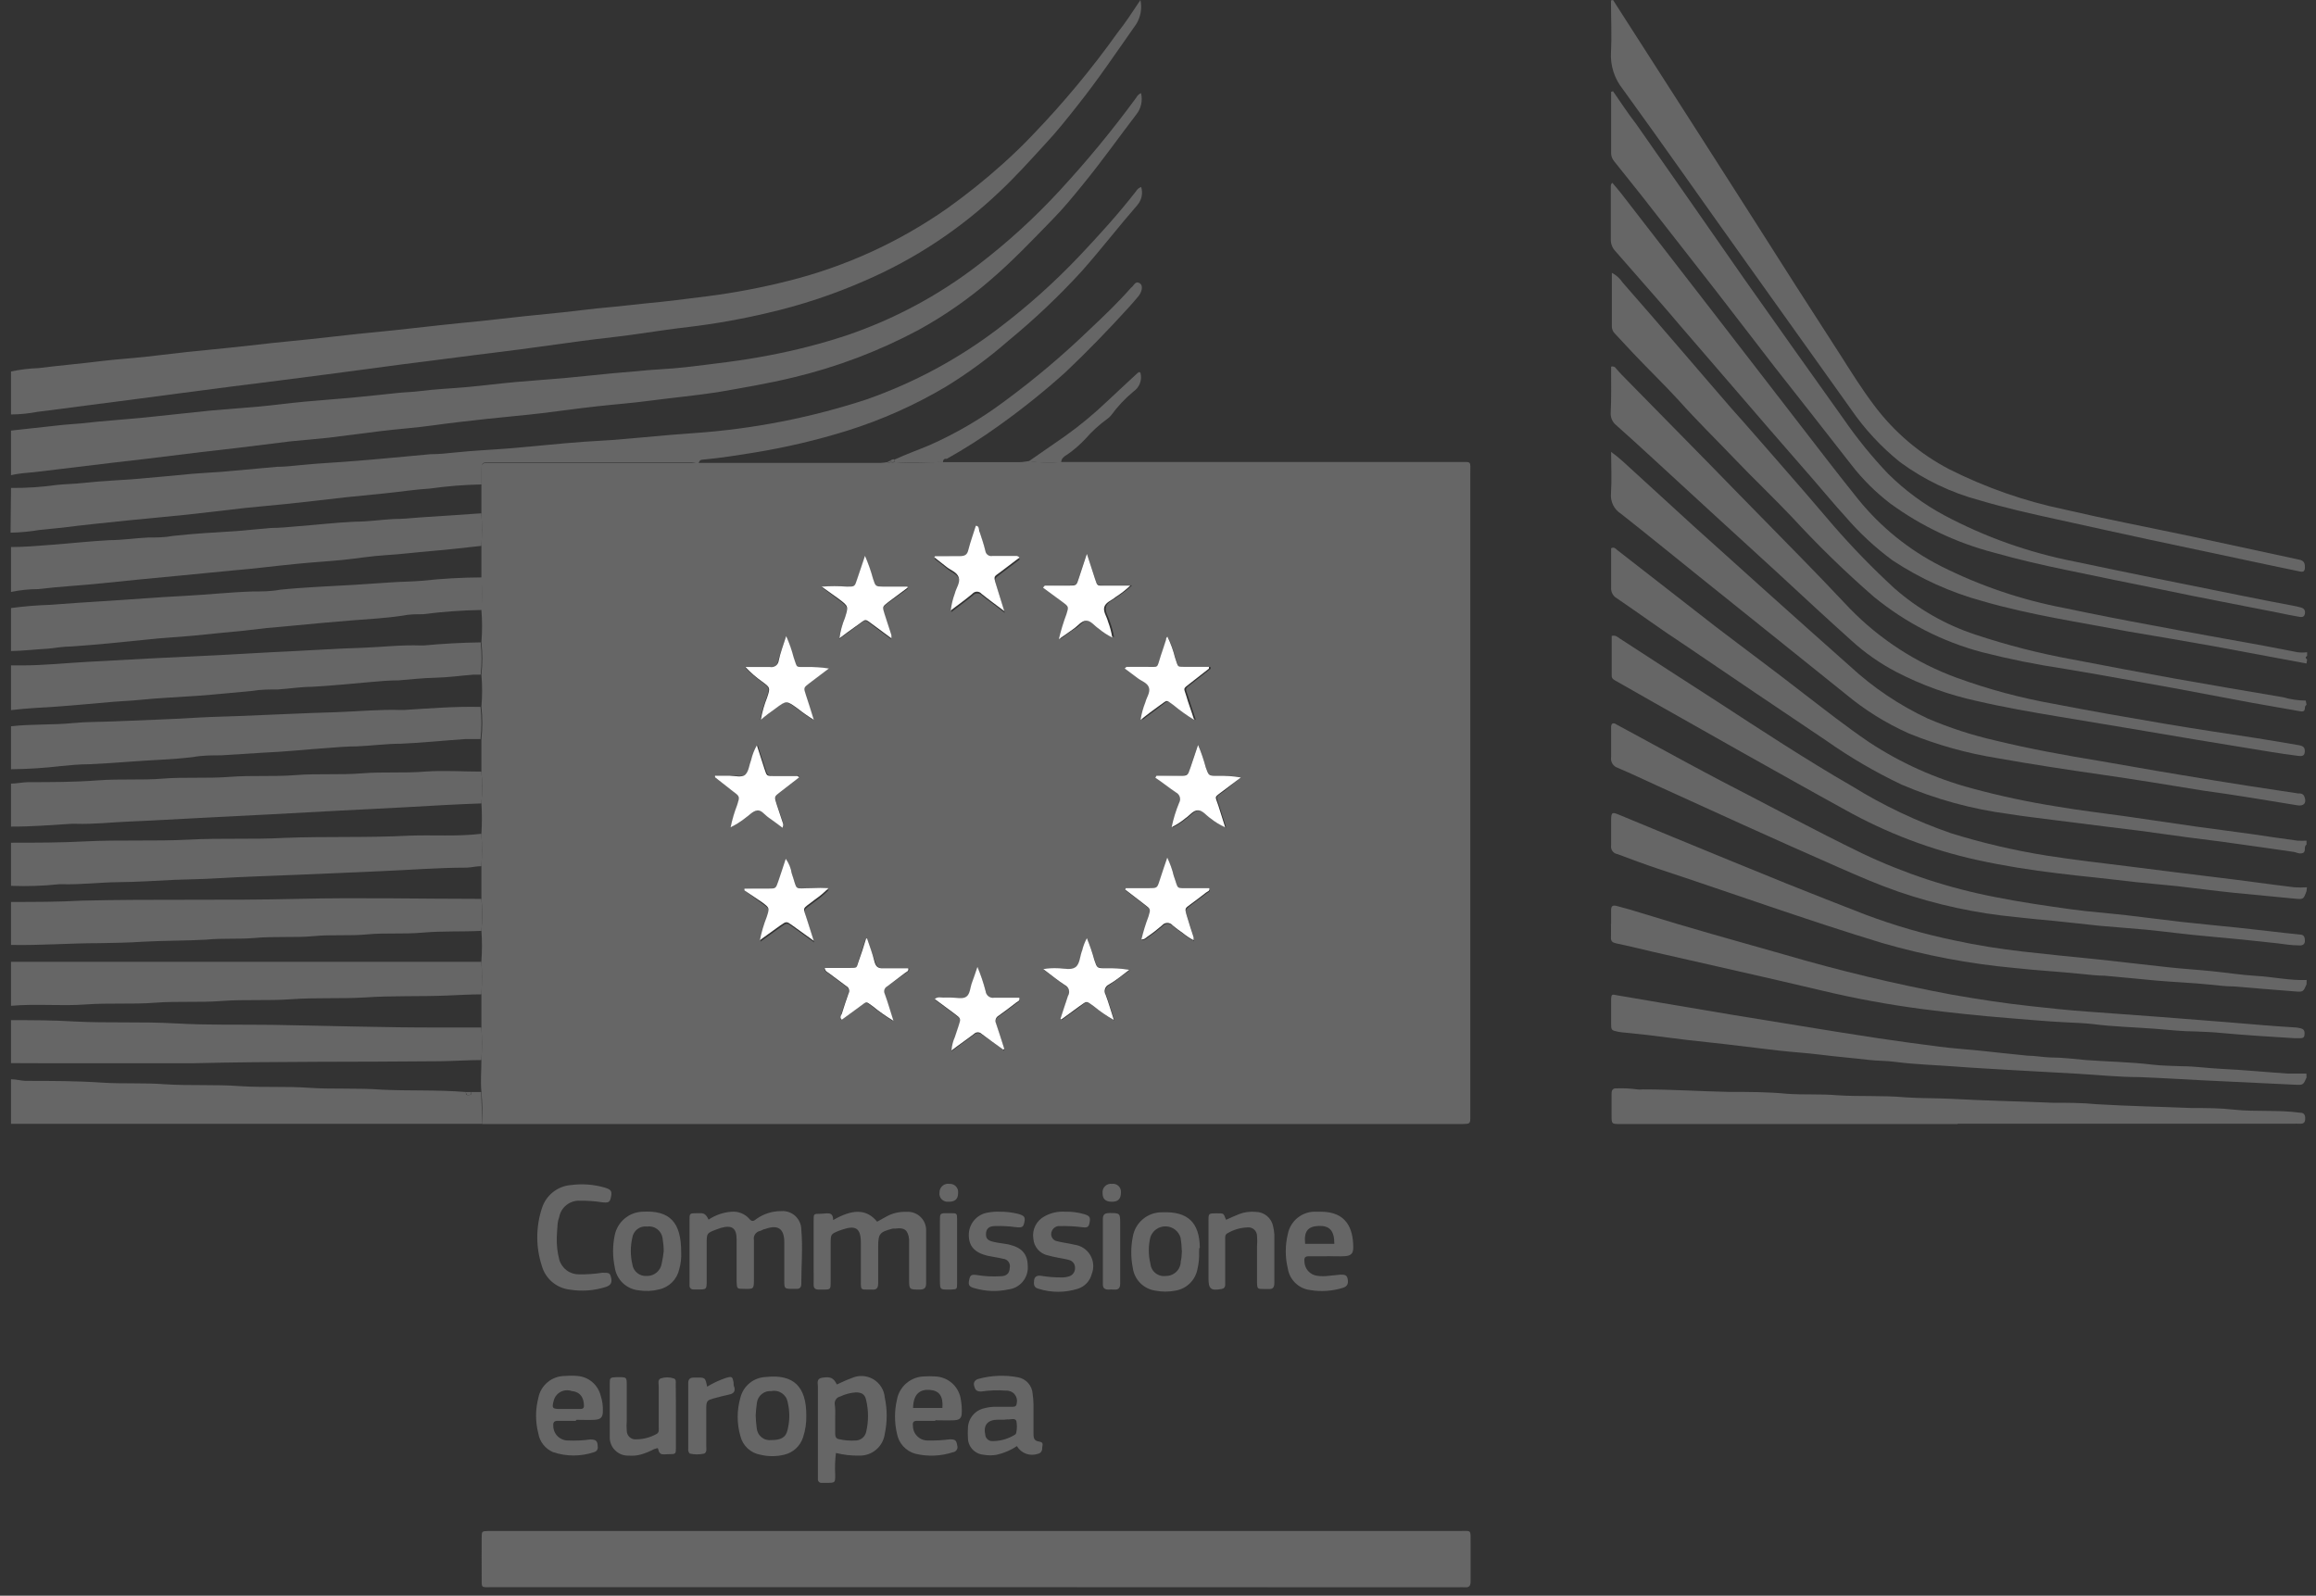 <svg width="119" height="82" viewBox="0 0 119 82" fill="none" xmlns="http://www.w3.org/2000/svg">
<rect x="0" y="0" width="119" height="82" fill="#333333" stroke="none"/>
<path d="M0.565 19.09C1.029 18.991 1.501 18.933 1.975 18.917C3.053 18.781 4.13 18.691 5.208 18.555C5.962 18.465 6.67 18.419 7.401 18.344L9.609 18.088L11.712 17.877C12.466 17.801 13.219 17.711 13.973 17.628L15.978 17.425L18.299 17.168L20.311 16.965L22.633 16.709C23.296 16.633 23.966 16.573 24.637 16.505L26.959 16.249L28.963 16.045C29.717 15.963 30.516 15.857 31.292 15.789C31.918 15.736 32.536 15.653 33.161 15.593C34.224 15.495 35.286 15.36 36.342 15.224C37.746 15.045 39.137 14.78 40.509 14.433C43.429 13.703 46.191 12.444 48.656 10.717C49.656 10.006 50.615 9.238 51.528 8.418C52.063 7.936 52.583 7.439 53.08 6.911C54.653 5.276 56.104 3.528 57.421 1.681C57.843 1.153 58.183 0.618 58.597 0C58.689 0.427 58.61 0.873 58.379 1.244C57.391 2.645 56.434 4.077 55.364 5.419C54.829 6.097 54.286 6.783 53.698 7.408C52.945 8.23 52.191 9.067 51.377 9.835C49.353 11.764 47.003 13.318 44.436 14.425C42.824 15.134 41.148 15.689 39.432 16.083C38.107 16.397 36.766 16.636 35.415 16.799C34.382 16.912 33.357 17.085 32.332 17.221C31.496 17.334 30.659 17.417 29.83 17.53L26.74 17.952L24.283 18.261L21.879 18.57C21.012 18.676 20.153 18.789 19.286 18.909L16.837 19.233L14.38 19.55L11.931 19.859L9.383 20.191L6.926 20.515L4.432 20.839C3.595 20.944 2.766 21.065 1.93 21.163C1.48 21.249 1.023 21.295 0.565 21.298L0.565 19.09Z" fill="#666666"/>
<path d="M0.565 22.127L3.03 21.856C3.407 21.811 3.784 21.796 4.168 21.758C5.276 21.63 6.429 21.555 7.499 21.449C8.569 21.343 9.692 21.208 10.785 21.102C11.607 21.027 12.428 20.974 13.249 20.899C14.071 20.823 14.832 20.718 15.623 20.643C16.415 20.567 17.236 20.515 18.043 20.439C18.849 20.364 19.656 20.273 20.462 20.19C20.824 20.153 21.216 20.145 21.555 20.1C22.376 19.994 23.198 19.964 24.019 19.889C24.841 19.814 25.662 19.708 26.484 19.633C27.305 19.557 28.164 19.505 29.001 19.429C29.837 19.354 30.674 19.256 31.503 19.18L32.649 19.082C33.5 18.985 34.359 18.97 35.211 18.872C36.651 18.698 38.09 18.54 39.514 18.261C40.854 18.009 42.176 17.669 43.471 17.244C45.916 16.417 48.208 15.193 50.254 13.618C51.759 12.468 53.161 11.19 54.444 9.797C55.848 8.278 57.164 6.681 58.386 5.012C58.437 4.91 58.522 4.83 58.627 4.786C58.673 4.972 58.676 5.167 58.636 5.355C58.595 5.543 58.512 5.72 58.394 5.871C57.482 7.062 56.615 8.29 55.665 9.451C55.153 10.084 54.64 10.709 54.068 11.29C53.043 12.345 52.025 13.415 50.91 14.372C49.762 15.366 48.511 16.235 47.179 16.965C45.149 18.047 42.988 18.865 40.751 19.399C39.469 19.708 38.173 19.927 36.877 20.153C35.739 20.326 34.616 20.432 33.463 20.582C32.528 20.71 31.578 20.778 30.636 20.884C29.694 20.989 28.79 21.117 27.863 21.23C26.936 21.343 25.979 21.419 25.037 21.524C24.095 21.63 23.175 21.728 22.271 21.856C21.366 21.984 20.447 22.044 19.535 22.157C18.623 22.27 17.749 22.384 16.852 22.497L14.885 22.685L12.202 23.017L10.363 23.228L7.544 23.574L5.728 23.785L2.977 24.117C2.367 24.192 1.764 24.268 1.153 24.32C0.956 24.341 0.759 24.374 0.565 24.418L0.565 22.127Z" fill="#666666"/>
<path d="M0.566 25.074C1.362 25.082 2.158 25.029 2.947 24.916C3.384 24.871 3.829 24.871 4.274 24.818C5.193 24.713 6.128 24.683 7.062 24.607C7.997 24.532 8.916 24.434 9.843 24.351C10.363 24.306 10.883 24.283 11.403 24.245L14.229 23.989C14.644 23.989 15.058 23.936 15.465 23.899C16.422 23.801 17.387 23.763 18.352 23.68C19.595 23.582 20.846 23.454 22.12 23.341C22.55 23.341 22.979 23.296 23.401 23.251C24.328 23.153 25.263 23.115 26.198 23.04C27.471 22.934 28.752 22.791 30.026 22.7L31.466 22.61C32.438 22.535 33.41 22.437 34.382 22.354L35.663 22.256C38.673 22.048 41.645 21.469 44.511 20.53C46.95 19.678 49.239 18.447 51.294 16.882C52.798 15.745 54.205 14.485 55.5 13.114C56.495 12.059 57.474 10.981 58.371 9.828C58.43 9.726 58.524 9.648 58.635 9.609C58.684 9.766 58.692 9.933 58.659 10.093C58.626 10.254 58.553 10.404 58.447 10.529C57.482 11.637 56.577 12.812 55.583 13.935C54.413 15.214 53.153 16.408 51.814 17.508C50.81 18.386 49.734 19.178 48.596 19.874C46.999 20.821 45.297 21.58 43.524 22.135C41.974 22.616 40.393 22.989 38.791 23.251C37.902 23.394 37.013 23.537 36.116 23.62C36.01 23.62 35.942 23.658 35.912 23.763C35.882 23.869 35.671 23.763 35.55 23.763H25.436H25.165C24.75 23.763 24.75 23.763 24.743 24.208V24.894C23.858 24.911 22.974 24.982 22.098 25.105C21.344 25.15 20.59 25.27 19.837 25.346L17.741 25.557C16.747 25.67 15.744 25.79 14.727 25.896C14.033 25.971 13.332 26.024 12.632 26.099C11.614 26.212 10.604 26.341 9.617 26.446L6.602 26.74C5.464 26.861 4.341 26.966 3.188 27.117C2.811 27.162 2.435 27.185 2.05 27.23C1.552 27.316 1.048 27.363 0.543 27.373L0.566 25.074Z" fill="#666666"/>
<path d="M118.513 34.096L113.78 33.214C112.325 32.95 110.863 32.709 109.408 32.46C106.884 31.978 104.336 31.608 101.872 30.892C100.228 30.444 98.666 29.737 97.244 28.797C96.35 28.139 95.533 27.38 94.81 26.536C94.252 25.926 93.725 25.285 93.182 24.66L90.921 22.06L89.029 19.866L86.301 16.701C85.668 15.947 85.043 15.239 84.409 14.515L82.985 12.888C82.838 12.728 82.76 12.517 82.766 12.3C82.766 11.395 82.766 10.491 82.766 9.587C82.766 9.526 82.766 9.466 82.842 9.391C82.993 9.572 83.151 9.752 83.294 9.933L88.298 16.4C89.602 18.08 90.898 19.776 92.202 21.457C93.288 22.858 94.365 24.275 95.481 25.662C96.642 27.095 98.093 28.266 99.739 29.099C101.742 30.106 103.875 30.829 106.077 31.247C107.584 31.563 109.092 31.86 110.599 32.136C112.491 32.498 114.367 32.829 116.282 33.176L118.038 33.515C118.205 33.538 118.375 33.538 118.543 33.515V33.704C118.447 33.764 118.447 33.824 118.543 33.885L118.513 34.096Z" fill="#666666"/>
<path d="M0.565 51.686V49.425H24.23H24.735C24.773 49.982 24.773 50.541 24.735 51.098C24.147 51.098 23.567 51.136 22.987 51.158C21.585 51.218 20.168 51.158 18.759 51.256C17.508 51.332 16.249 51.256 14.99 51.347C13.732 51.437 12.601 51.347 11.411 51.437C10.22 51.528 9.112 51.437 7.959 51.528C6.806 51.618 5.577 51.528 4.379 51.618C3.181 51.708 1.832 51.573 0.565 51.686Z" fill="#666666"/>
<path d="M0.565 30.418V28.111C1.251 28.111 1.937 28.051 2.623 27.998C3.633 27.923 4.635 27.81 5.638 27.757C6.293 27.757 6.949 27.652 7.605 27.622C8.027 27.622 8.456 27.622 8.886 27.539C9.979 27.418 11.071 27.358 12.172 27.29L13.905 27.132C14.35 27.132 14.794 27.086 15.232 27.049C16.241 26.973 17.236 26.853 18.246 26.808C18.902 26.808 19.558 26.709 20.213 26.672C20.666 26.672 21.125 26.627 21.585 26.589L24.735 26.378C24.773 26.935 24.773 27.494 24.735 28.051C23.884 28.142 23.032 28.247 22.18 28.315C21.329 28.383 20.628 28.481 19.852 28.526C19.075 28.571 18.344 28.699 17.591 28.775C16.837 28.85 16.008 28.895 15.216 28.978C14.124 29.084 13.031 29.227 11.938 29.317C11.004 29.4 10.084 29.506 9.15 29.588C7.876 29.709 6.595 29.83 5.321 29.965C4.198 30.086 3.06 30.139 1.945 30.274C1.481 30.276 1.019 30.324 0.565 30.418Z" fill="#666666"/>
<path d="M0.565 33.455V31.247C1.233 31.157 1.905 31.102 2.578 31.081C3.49 31.013 4.409 30.945 5.321 30.892C6.708 30.809 8.094 30.689 9.489 30.621C10.649 30.561 11.803 30.433 12.963 30.395C13.438 30.395 13.913 30.395 14.387 30.305C15.631 30.176 16.89 30.131 18.156 30.056L20.078 29.928C20.613 29.89 21.148 29.89 21.683 29.845C22.702 29.734 23.726 29.676 24.75 29.671C24.788 30.229 24.788 30.787 24.75 31.345C23.742 31.361 22.736 31.434 21.736 31.563C21.381 31.563 21.035 31.563 20.681 31.638C19.821 31.767 18.955 31.812 18.088 31.88L16.581 32.008C15.623 32.091 14.666 32.196 13.709 32.272L12.556 32.407C11.689 32.483 10.823 32.581 9.956 32.663C9.089 32.746 8.343 32.776 7.537 32.867C6.248 33.003 4.959 33.131 3.663 33.221C3.271 33.221 2.872 33.289 2.48 33.334C1.847 33.364 1.206 33.447 0.565 33.455Z" fill="#666666"/>
<path d="M24.788 57.752H0.565V55.461C0.822 55.461 1.078 55.537 1.319 55.544C2.63 55.544 3.949 55.544 5.261 55.635C6.331 55.703 7.401 55.635 8.471 55.718C9.768 55.801 11.071 55.718 12.368 55.816C13.528 55.891 14.697 55.816 15.857 55.898C17.018 55.981 18.367 55.899 19.625 55.996C21.057 56.064 22.504 55.996 23.936 56.117C23.936 56.208 23.936 56.291 24.095 56.275C24.253 56.26 24.2 56.193 24.215 56.117H24.72L24.788 57.752Z" fill="#666666"/>
<path d="M0.565 39.53V37.321C1.628 37.201 2.706 37.261 3.768 37.156C4.439 37.088 5.11 37.103 5.781 37.073C7.288 37.005 8.795 36.967 10.303 36.869C10.973 36.831 11.644 36.824 12.315 36.794C13.966 36.733 15.616 36.643 17.267 36.598C18.382 36.56 19.527 36.447 20.613 36.485H20.748C22.067 36.402 23.371 36.296 24.69 36.327C24.75 36.875 24.75 37.429 24.69 37.977C24.426 37.977 24.163 37.977 23.936 37.977C22.821 38.052 21.675 38.173 20.598 38.218C19.844 38.218 19.09 38.324 18.337 38.354C17.832 38.354 17.327 38.399 16.829 38.437C15.729 38.512 14.636 38.633 13.536 38.678C12.782 38.716 12.096 38.776 11.38 38.814C10.89 38.814 10.401 38.814 9.918 38.904C8.856 39.032 7.785 39.055 6.715 39.138C5.999 39.191 5.283 39.243 4.56 39.273C4.093 39.273 3.618 39.319 3.143 39.364C2.288 39.467 1.427 39.522 0.565 39.53Z" fill="#666666"/>
<path d="M0.565 42.477V40.268C0.852 40.268 1.146 40.2 1.432 40.193C2.623 40.193 3.814 40.193 5.012 40.102C6.21 40.012 7.273 40.102 8.358 40.012C9.444 39.922 10.619 40.012 11.795 39.922C12.971 39.831 14.056 39.922 15.186 39.831C16.317 39.741 17.447 39.831 18.585 39.741C19.723 39.65 20.756 39.741 21.841 39.65C22.798 39.582 23.771 39.65 24.735 39.65C24.784 40.194 24.784 40.742 24.735 41.286C23.439 41.331 22.135 41.406 20.839 41.482L17.312 41.663L13.83 41.851L10.25 42.032C9.074 42.092 7.899 42.167 6.723 42.213C5.773 42.25 4.831 42.363 3.882 42.333H3.678C2.646 42.394 1.605 42.484 0.565 42.477Z" fill="#666666"/>
<path d="M0.565 48.558V46.349C1.771 46.349 2.985 46.349 4.191 46.282C7.899 46.191 11.607 46.282 15.307 46.191C18.45 46.116 21.593 46.191 24.735 46.191C24.792 46.737 24.792 47.288 24.735 47.834C23.74 47.887 22.746 47.834 21.721 47.925C20.696 48.015 19.829 47.925 18.879 48.015C17.93 48.105 17.04 48.015 16.121 48.105C15.201 48.196 14.071 48.105 13.046 48.203C12.24 48.271 11.426 48.203 10.612 48.286C9.534 48.347 8.441 48.332 7.356 48.392C6.602 48.445 5.849 48.452 5.095 48.467C3.58 48.467 2.073 48.588 0.565 48.558Z" fill="#666666"/>
<path d="M0.565 54.632V52.424C1.651 52.424 2.736 52.424 3.829 52.492C5.555 52.582 7.288 52.492 9.014 52.59C10.74 52.688 12.322 52.642 13.98 52.665C16.86 52.71 19.738 52.808 22.617 52.801H24.735C24.773 53.358 24.773 53.917 24.735 54.474C24.027 54.474 23.326 54.526 22.625 54.534C18.352 54.579 14.079 54.534 9.813 54.64C7.499 54.64 5.185 54.64 2.872 54.64L0.565 54.632Z" fill="#666666"/>
<path d="M0.565 36.492V34.194H1.116C2.231 34.194 3.377 34.073 4.462 34.013L7.665 33.839L11.516 33.651C12.601 33.598 13.679 33.523 14.764 33.477C16.046 33.417 17.327 33.327 18.616 33.289C19.625 33.251 20.628 33.131 21.63 33.169H21.773C22.746 33.078 23.718 33.025 24.698 33.01C24.758 33.561 24.758 34.117 24.698 34.668C24.569 34.668 24.449 34.668 24.328 34.668C23.673 34.721 23.017 34.812 22.369 34.827C21.721 34.842 21.11 34.91 20.492 34.962C19.987 34.962 19.482 35.007 18.985 35.053C17.997 35.136 17.01 35.241 16.023 35.294C15.443 35.294 14.862 35.392 14.282 35.429C13.837 35.429 13.4 35.429 12.956 35.505C12.029 35.588 11.102 35.686 10.175 35.754C9.248 35.821 8.125 35.867 7.107 35.972C6.685 36.017 6.256 36.025 5.833 36.063C4.854 36.145 3.882 36.243 2.909 36.311C2.148 36.364 1.357 36.394 0.565 36.492Z" fill="#666666"/>
<path d="M0.565 45.521V43.305C1.839 43.305 3.105 43.305 4.379 43.237C6.15 43.147 7.929 43.237 9.707 43.147C11.343 43.056 12.986 43.147 14.629 43.056C16.754 42.973 18.887 43.056 21.012 42.943C22.256 42.898 23.499 42.996 24.735 42.845C24.773 43.4 24.773 43.956 24.735 44.511C24.471 44.511 24.215 44.579 23.982 44.586C22.512 44.586 21.042 44.707 19.58 44.767C18.118 44.827 16.799 44.888 15.405 44.948C14.011 45.008 12.534 45.046 11.094 45.136C10.393 45.182 9.685 45.182 8.984 45.212C8.019 45.257 7.062 45.325 6.097 45.332C5.133 45.34 4.138 45.468 3.158 45.438H3.045C2.222 45.526 1.393 45.553 0.565 45.521Z" fill="#666666"/>
<path d="M118.513 36.22C118.487 36.236 118.465 36.258 118.451 36.284C118.436 36.311 118.429 36.341 118.43 36.371C118.43 36.567 118.317 36.582 118.151 36.544L115.709 36.115L111.7 35.361C109.823 35.03 107.932 34.675 106.063 34.366C104.642 34.154 103.234 33.87 101.842 33.515C99.805 32.975 97.908 32.003 96.28 30.666C94.811 29.389 93.414 28.03 92.097 26.596C91.125 25.571 90.1 24.599 89.128 23.581C88.156 22.564 87.191 21.622 86.249 20.567C85.495 19.745 84.689 18.969 83.92 18.155C83.604 17.824 83.295 17.477 82.978 17.145C82.929 17.099 82.889 17.043 82.862 16.98C82.835 16.918 82.821 16.851 82.82 16.784C82.82 15.879 82.82 14.975 82.82 14.018C83.045 14.136 83.237 14.31 83.377 14.523C84.365 15.646 85.345 16.784 86.324 17.922C87.304 19.06 88.095 19.986 88.992 21.019C89.746 21.856 90.447 22.677 91.178 23.506C92.195 24.667 93.205 25.835 94.192 26.996C95.178 28.132 96.227 29.211 97.335 30.229C98.547 31.296 99.962 32.106 101.495 32.61C103.121 33.152 104.783 33.578 106.47 33.884C108.233 34.226 109.992 34.555 111.745 34.871C113.592 35.203 115.446 35.512 117.3 35.828C117.682 35.939 118.077 35.998 118.475 36.002L118.513 36.22Z" fill="#666666"/>
<path d="M118.513 43.403C118.347 43.501 118.513 43.757 118.324 43.833C118.136 43.908 117.993 43.788 117.827 43.773C116.802 43.629 115.777 43.471 114.745 43.335C113.991 43.222 113.169 43.132 112.386 43.026L109.981 42.695L108.203 42.476L105.573 42.145C104.781 42.039 103.997 41.956 103.214 41.828C101.319 41.58 99.468 41.073 97.712 40.321C96.359 39.679 95.062 38.922 93.838 38.06C91.411 36.432 88.987 34.794 86.565 33.146C85.405 32.392 84.251 31.541 83.083 30.749C82.985 30.695 82.904 30.613 82.851 30.515C82.798 30.416 82.774 30.304 82.782 30.192C82.782 29.513 82.782 28.843 82.782 28.172C82.925 28.104 83 28.172 83.083 28.255L88.156 32.204C89.663 33.357 91.17 34.465 92.677 35.641C93.785 36.492 94.878 37.351 96.031 38.135C97.652 39.203 99.433 40.005 101.307 40.509C102.761 40.904 104.235 41.218 105.723 41.451C106.861 41.647 107.984 41.775 109.167 41.941L112.793 42.469L115.694 42.861C116.448 42.974 117.262 43.094 118.053 43.2C118.206 43.207 118.36 43.207 118.513 43.2V43.403Z" fill="#666666"/>
<path d="M118.513 45.792C118.355 46.229 118.355 46.221 117.872 46.176C116.855 46.071 115.837 45.988 114.812 45.882C113.787 45.777 112.845 45.649 111.858 45.536C111.157 45.46 110.456 45.408 109.763 45.332C109.069 45.257 108.308 45.159 107.577 45.084C106.967 45.023 106.364 44.955 105.753 44.88C104.359 44.714 102.972 44.496 101.593 44.194C99.218 43.672 96.933 42.804 94.81 41.617C93.024 40.637 91.253 39.635 89.474 38.64L84.952 36.085L83.031 34.992C82.925 34.932 82.812 34.879 82.812 34.728V32.678C83.008 32.626 83.106 32.731 83.219 32.806C84.877 33.877 86.528 34.962 88.193 36.025C90.507 37.532 92.798 39.039 95.165 40.403C96.768 41.396 98.477 42.207 100.259 42.822C101.865 43.321 103.505 43.703 105.166 43.968C106.56 44.187 107.954 44.345 109.348 44.518C110.743 44.692 112.288 44.895 113.757 45.068C115.227 45.242 116.508 45.43 117.887 45.596C118.103 45.611 118.32 45.611 118.535 45.596L118.513 45.792Z" fill="#666666"/>
<path d="M118.513 50.585C118.347 50.962 118.347 50.984 117.925 50.947C116.87 50.871 115.822 50.773 114.774 50.69C114.375 50.69 114.021 50.645 113.584 50.6C112.657 50.502 111.722 50.472 110.795 50.389C109.868 50.306 109.032 50.216 108.15 50.14C107.758 50.14 107.358 50.087 106.959 50.05C105.806 49.929 104.645 49.869 103.492 49.741C101.196 49.529 98.925 49.1 96.709 48.459C92.843 47.284 89.037 45.912 85.201 44.646C84.5 44.412 83.814 44.156 83.113 43.892C83.061 43.885 83.012 43.867 82.967 43.841C82.922 43.814 82.883 43.778 82.852 43.736C82.821 43.694 82.799 43.646 82.787 43.595C82.775 43.544 82.773 43.492 82.782 43.44C82.782 43.011 82.782 42.581 82.782 42.151C82.782 41.722 82.85 41.729 83.181 41.865L85.894 42.988C87.854 43.794 89.806 44.601 91.765 45.392C93.114 45.935 94.463 46.462 95.82 46.99C97.325 47.558 98.872 48.006 100.447 48.331C101.593 48.58 102.754 48.761 103.922 48.897C105.09 49.032 106.326 49.153 107.524 49.273C108.723 49.394 110.102 49.567 111.391 49.703C112.144 49.786 112.898 49.831 113.651 49.907C114.405 49.982 115.159 50.102 115.912 50.148C116.787 50.193 117.638 50.396 118.52 50.359L118.513 50.585Z" fill="#666666"/>
<path d="M118.513 55.372C118.347 55.749 118.347 55.764 117.925 55.741C116.652 55.688 115.385 55.613 114.119 55.56C112.71 55.5 111.308 55.402 109.899 55.349C108.844 55.349 107.796 55.236 106.741 55.176L103.35 54.987C102.385 54.927 101.428 54.882 100.463 54.806C99.498 54.731 98.391 54.701 97.358 54.565C96.921 54.505 96.476 54.52 96.031 54.467C95.195 54.369 94.358 54.302 93.522 54.196C92.813 54.106 92.097 54.068 91.382 53.985L88.608 53.653L86.694 53.442L84.651 53.186L83.513 53.066C83.389 53.058 83.266 53.043 83.144 53.02C82.79 52.945 82.782 52.937 82.782 52.583C82.782 52.229 82.782 51.83 82.782 51.43C82.782 51.031 82.843 51.106 83.114 51.151L85.42 51.543L89.038 52.154L92.602 52.734C93.899 52.945 95.195 53.156 96.499 53.352C97.554 53.51 98.609 53.653 99.672 53.789C100.388 53.88 101.104 53.925 101.82 54C102.536 54.075 103.395 54.173 104.186 54.249C104.563 54.249 104.94 54.324 105.324 54.339C105.957 54.339 106.583 54.422 107.201 54.475C108.331 54.558 109.462 54.573 110.585 54.709C111.09 54.769 111.595 54.769 112.092 54.791C112.778 54.791 113.464 54.897 114.157 54.927C115.28 54.98 116.418 55.093 117.533 55.168C117.857 55.168 118.182 55.168 118.506 55.168L118.513 55.372Z" fill="#666666"/>
<path d="M24.735 26.378C24.735 25.896 24.735 25.406 24.735 24.916V24.23C24.735 23.793 24.735 23.793 25.157 23.786H25.436H35.55C35.671 23.786 35.791 23.786 35.912 23.786H45.265C45.371 23.781 45.477 23.768 45.581 23.748C45.611 23.763 45.643 23.77 45.676 23.77C45.708 23.77 45.741 23.763 45.77 23.748C45.831 23.771 45.898 23.771 45.958 23.748C46.787 23.808 47.624 23.748 48.453 23.748H52.402C52.553 23.748 52.704 23.71 52.862 23.695C53.413 23.778 53.972 23.793 54.528 23.741H74.967C75.63 23.741 75.547 23.665 75.547 24.336V57.354C75.547 57.753 75.547 57.753 75.14 57.761H24.788C24.788 57.211 24.788 56.66 24.735 56.11C24.683 55.56 24.735 55.017 24.735 54.467C24.773 53.91 24.773 53.351 24.735 52.794C24.735 52.221 24.735 51.641 24.735 51.061C24.773 50.504 24.773 49.945 24.735 49.388C24.773 48.863 24.773 48.337 24.735 47.812C24.792 47.266 24.792 46.716 24.735 46.169C24.735 45.622 24.735 45.072 24.735 44.519C24.773 43.964 24.773 43.408 24.735 42.853C24.769 42.324 24.769 41.793 24.735 41.263C24.784 40.719 24.784 40.172 24.735 39.628C24.735 39.08 24.735 38.53 24.735 37.977C24.796 37.429 24.796 36.875 24.735 36.327C24.784 35.775 24.784 35.22 24.735 34.669C24.796 34.117 24.796 33.562 24.735 33.011C24.781 32.459 24.781 31.904 24.735 31.352C24.773 30.795 24.773 30.236 24.735 29.679C24.735 29.129 24.735 28.587 24.735 28.036C24.772 27.484 24.772 26.93 24.735 26.378ZM48.031 28.639V28.73C48.242 28.896 48.461 29.054 48.664 29.227C48.867 29.401 49.192 29.514 49.282 29.755C49.372 29.996 49.154 30.305 49.086 30.584C48.981 30.866 48.911 31.159 48.875 31.458C49.282 31.149 49.629 30.893 49.983 30.606C50.012 30.572 50.048 30.544 50.089 30.524C50.13 30.505 50.175 30.495 50.22 30.495C50.266 30.495 50.31 30.505 50.351 30.524C50.392 30.544 50.429 30.572 50.458 30.606C50.812 30.893 51.211 31.157 51.626 31.496C51.468 30.976 51.34 30.554 51.204 30.139C51.068 29.725 51.106 29.732 51.407 29.498L52.402 28.745C52.38 28.713 52.349 28.688 52.313 28.674C52.276 28.659 52.237 28.655 52.199 28.662C51.807 28.662 51.445 28.662 51.008 28.662C50.967 28.669 50.925 28.668 50.885 28.659C50.844 28.65 50.806 28.632 50.773 28.607C50.74 28.582 50.712 28.551 50.692 28.515C50.671 28.479 50.658 28.439 50.654 28.398C50.571 28.059 50.458 27.727 50.345 27.388C50.345 27.29 50.345 27.147 50.164 27.109C50.036 27.524 49.885 27.931 49.779 28.345C49.719 28.609 49.591 28.677 49.327 28.669C48.875 28.564 48.453 28.579 48.046 28.579L48.031 28.639ZM46.644 30.252V30.177H45.386C44.986 30.177 44.986 30.177 44.858 29.77C44.75 29.368 44.611 28.975 44.444 28.594L44.036 29.808C43.916 30.169 43.916 30.162 43.524 30.177C43.09 30.144 42.654 30.144 42.22 30.177L43.079 30.817C43.592 31.202 43.584 31.202 43.396 31.805C43.258 32.138 43.164 32.487 43.117 32.845C43.426 32.619 43.675 32.423 43.939 32.242C44.572 31.797 44.331 31.774 44.971 32.242L45.785 32.845C45.79 32.79 45.79 32.734 45.785 32.679C45.672 32.317 45.551 31.925 45.431 31.586C45.31 31.247 45.318 31.224 45.619 30.991L46.644 30.252ZM51.55 54L51.611 53.94C51.468 53.502 51.34 53.065 51.189 52.636C51.155 52.568 51.148 52.49 51.169 52.418C51.19 52.345 51.237 52.283 51.302 52.244C51.611 52.025 51.92 51.792 52.221 51.558C52.297 51.498 52.432 51.475 52.38 51.309C51.95 51.309 51.52 51.309 51.098 51.309C51.047 51.319 50.994 51.318 50.944 51.306C50.893 51.294 50.845 51.272 50.803 51.241C50.761 51.21 50.727 51.17 50.701 51.125C50.675 51.08 50.659 51.03 50.654 50.978C50.544 50.551 50.403 50.133 50.232 49.727C50.126 50.036 50.043 50.292 49.945 50.548C49.847 50.804 49.877 51.113 49.659 51.257C49.44 51.4 49.154 51.257 48.905 51.302C48.77 51.302 48.626 51.302 48.491 51.302C48.355 51.302 48.197 51.242 48.038 51.377L49.056 52.131C49.388 52.38 49.388 52.38 49.259 52.764C49.199 52.952 49.131 53.141 49.071 53.329C48.973 53.548 48.914 53.783 48.898 54.023C49.312 53.714 49.651 53.45 50.051 53.171C50.077 53.144 50.108 53.123 50.142 53.109C50.176 53.094 50.213 53.087 50.251 53.087C50.288 53.087 50.325 53.094 50.359 53.109C50.393 53.123 50.424 53.144 50.45 53.171C50.804 53.404 51.181 53.668 51.55 53.94V54ZM38.248 45.664V45.755L39.191 46.456C39.567 46.735 39.567 46.735 39.417 47.209C39.266 47.593 39.15 47.989 39.07 48.393L40.117 47.639C40.434 47.413 40.434 47.413 40.736 47.639L41.836 48.43L41.527 47.458C41.271 46.606 41.18 46.878 41.881 46.32C42.136 46.145 42.373 45.946 42.59 45.725C42.308 45.71 42.027 45.71 41.745 45.725C40.766 45.725 41.029 45.883 40.705 44.971C40.663 44.699 40.557 44.441 40.396 44.217C40.261 44.624 40.133 44.971 40.012 45.378C39.891 45.785 39.884 45.747 39.499 45.747L38.248 45.664ZM57.844 45.664V45.762L58.823 46.516C59.155 46.765 59.147 46.765 59.034 47.142C58.888 47.525 58.767 47.918 58.673 48.317C58.823 48.317 58.891 48.242 58.974 48.182C59.236 48.003 59.488 47.809 59.728 47.601C59.761 47.56 59.803 47.527 59.85 47.505C59.898 47.482 59.95 47.47 60.003 47.47C60.056 47.47 60.108 47.482 60.155 47.505C60.203 47.527 60.245 47.56 60.278 47.601C60.436 47.737 60.617 47.865 60.79 47.986C60.965 48.131 61.154 48.257 61.356 48.362C61.356 48.272 61.356 48.242 61.356 48.219C61.243 47.85 61.114 47.466 61.009 47.127C60.903 46.787 60.843 46.787 61.182 46.524C61.521 46.26 61.725 46.124 61.989 45.913C62.064 45.853 62.207 45.83 62.154 45.687H62.109H61.182C60.391 45.687 60.594 45.808 60.323 45.046C60.247 44.726 60.136 44.415 59.992 44.119C59.848 44.534 59.728 44.911 59.6 45.288C59.471 45.664 59.471 45.687 59.027 45.687L57.844 45.664ZM53.683 30.094V30.184L54.708 30.938C55.01 31.164 55.002 31.172 54.889 31.541C54.731 31.962 54.6 32.392 54.497 32.83C54.784 32.619 54.995 32.453 55.251 32.302C55.507 32.151 55.65 31.888 55.899 31.88C56.148 31.872 56.321 32.144 56.54 32.287C56.755 32.467 56.99 32.621 57.241 32.747C57.196 32.466 57.122 32.191 57.022 31.925C56.954 31.677 56.751 31.428 56.834 31.172C56.917 30.915 57.218 30.832 57.414 30.667C57.682 30.493 57.934 30.297 58.168 30.079H56.736C56.374 30.079 56.374 30.079 56.261 29.725C56.148 29.37 56.005 28.971 55.846 28.443C55.688 28.926 55.568 29.302 55.439 29.679C55.311 30.056 55.311 30.079 54.904 30.079L53.683 30.094ZM59.419 39.891V39.982C59.773 40.238 60.112 40.517 60.474 40.736C60.521 40.758 60.563 40.791 60.597 40.831C60.631 40.871 60.657 40.917 60.672 40.967C60.688 41.017 60.693 41.07 60.687 41.122C60.682 41.175 60.666 41.225 60.64 41.271C60.472 41.675 60.344 42.093 60.255 42.522C60.509 42.398 60.747 42.243 60.964 42.062C61.182 41.919 61.363 41.647 61.604 41.655C61.846 41.663 62.034 41.926 62.252 42.069C62.483 42.255 62.736 42.409 63.006 42.529C62.87 42.1 62.757 41.776 62.652 41.406C62.479 40.871 62.418 41.007 62.901 40.653L63.76 39.944C63.364 39.876 62.963 39.848 62.562 39.861C62.102 39.861 62.109 39.861 61.959 39.439C61.852 39.041 61.719 38.651 61.559 38.271C61.416 38.686 61.288 39.062 61.167 39.439C61.047 39.816 61.024 39.861 60.602 39.861L59.419 39.891ZM44.557 48.234H44.481C44.353 48.626 44.233 48.988 44.097 49.41C43.961 49.832 44.097 49.757 43.63 49.757H42.356C42.356 49.93 42.492 49.96 42.567 50.021L43.456 50.684C43.49 50.7 43.52 50.724 43.544 50.752C43.569 50.781 43.587 50.814 43.599 50.85C43.61 50.886 43.614 50.924 43.61 50.961C43.606 50.999 43.595 51.035 43.577 51.068C43.449 51.415 43.343 51.761 43.23 52.116C43.23 52.206 43.132 52.304 43.23 52.417L44.187 51.716C44.541 51.46 44.451 51.468 44.813 51.716C45.15 51.994 45.508 52.246 45.883 52.47C45.717 51.958 45.597 51.52 45.438 51.091C45.404 51.024 45.397 50.946 45.42 50.874C45.442 50.802 45.492 50.742 45.559 50.706L46.539 50.005C46.606 49.945 46.75 49.923 46.705 49.764C46.275 49.764 45.838 49.764 45.416 49.764C45.137 49.764 45.039 49.666 44.971 49.425C44.828 49.033 44.685 48.641 44.557 48.234ZM54.49 52.334L54.565 52.41L55.485 51.739C55.892 51.438 55.786 51.43 56.238 51.739C56.558 52.003 56.901 52.237 57.263 52.44C57.105 51.95 56.992 51.543 56.841 51.144C56.814 51.099 56.797 51.049 56.791 50.997C56.785 50.945 56.79 50.892 56.805 50.842C56.821 50.793 56.847 50.747 56.882 50.708C56.917 50.669 56.959 50.637 57.007 50.616C57.369 50.375 57.708 50.096 58.055 49.862C57.653 49.78 57.244 49.74 56.834 49.742C56.374 49.742 56.382 49.742 56.238 49.32C56.132 48.95 56.004 48.588 55.854 48.234C55.747 48.432 55.666 48.642 55.613 48.86C55.492 49.154 55.515 49.553 55.266 49.727C55.017 49.9 54.671 49.727 54.369 49.779C54.117 49.767 53.864 49.782 53.615 49.825C54.023 50.126 54.369 50.405 54.716 50.639C54.766 50.662 54.811 50.696 54.848 50.738C54.884 50.781 54.911 50.83 54.927 50.884C54.942 50.937 54.947 50.993 54.939 51.049C54.931 51.104 54.911 51.157 54.882 51.204C54.731 51.566 54.618 52.003 54.49 52.349V52.334ZM40.396 32.687C40.246 33.154 40.095 33.553 39.982 33.953C39.977 34.005 39.961 34.055 39.935 34.1C39.909 34.145 39.874 34.185 39.832 34.216C39.791 34.247 39.743 34.269 39.692 34.281C39.641 34.293 39.588 34.294 39.537 34.284C39.115 34.284 38.693 34.284 38.271 34.284C38.532 34.566 38.823 34.818 39.138 35.038C39.552 35.347 39.552 35.347 39.386 35.852C39.239 36.221 39.13 36.605 39.062 36.997C39.356 36.771 39.605 36.59 39.816 36.417C40.381 35.995 40.381 36.002 40.954 36.417C41.219 36.626 41.496 36.82 41.783 36.997C41.625 36.5 41.497 36.108 41.376 35.716C41.255 35.324 41.255 35.347 41.565 35.113L42.559 34.36C42.191 34.302 41.817 34.276 41.444 34.284C40.811 34.284 40.954 34.36 40.751 33.794C40.664 33.416 40.545 33.045 40.396 32.687ZM57.881 34.269V34.36C58.1 34.525 58.326 34.676 58.537 34.849C58.748 35.023 59.042 35.106 59.125 35.339C59.208 35.573 59.004 35.829 58.944 36.093C58.828 36.384 58.744 36.688 58.695 36.997C59.065 36.726 59.373 36.485 59.698 36.244C60.022 36.002 59.992 35.957 60.391 36.244C60.724 36.52 61.076 36.772 61.446 36.997C61.295 36.53 61.16 36.146 61.039 35.754C60.919 35.362 60.836 35.43 61.243 35.121L62.207 34.367V34.277H61.047C60.474 34.277 60.579 34.36 60.391 33.802C60.298 33.43 60.167 33.069 59.999 32.724C59.999 32.792 59.946 32.83 59.931 32.875C59.841 33.146 59.758 33.425 59.66 33.696C59.419 34.375 59.584 34.262 58.906 34.277L57.881 34.269ZM41.067 39.944L41.022 39.861H39.831C39.439 39.861 39.439 39.861 39.326 39.499C39.213 39.138 39.07 38.746 38.934 38.286C38.801 38.522 38.702 38.776 38.64 39.04C38.542 39.296 38.52 39.635 38.339 39.793C38.158 39.952 37.811 39.839 37.54 39.846C37.269 39.854 37.035 39.846 36.786 39.846L36.741 39.944L37.668 40.653C38.037 40.924 38.03 40.924 37.894 41.353C37.749 41.728 37.636 42.113 37.555 42.507C37.823 42.376 38.075 42.217 38.309 42.032C38.512 41.896 38.701 41.67 38.919 41.64C39.138 41.61 39.326 41.881 39.522 42.017C39.718 42.152 39.989 42.356 40.223 42.529C40.247 42.484 40.26 42.434 40.26 42.382C40.26 42.331 40.247 42.28 40.223 42.235L39.922 41.323C39.793 40.931 39.793 40.931 40.11 40.69L41.067 39.944Z" fill="#666666"/>
<path d="M50.148 81.561H25.338C24.667 81.561 24.758 81.651 24.75 80.973C24.742 80.295 24.75 79.684 24.75 79.044C24.75 78.682 24.75 78.682 25.097 78.674H74.951C75.622 78.674 75.562 78.569 75.562 79.285C75.562 80.001 75.562 80.604 75.562 81.267C75.562 81.478 75.501 81.584 75.275 81.569C75.152 81.561 75.029 81.561 74.906 81.569L50.148 81.561Z" fill="#666666"/>
<path d="M82.88 0L84.712 2.856C86.475 5.6 88.234 8.346 89.987 11.094C91.495 13.475 93.022 15.862 94.57 18.254C95.12 19.12 95.662 19.987 96.28 20.808C97.308 22.19 98.635 23.322 100.162 24.117C102.036 25.06 104.024 25.754 106.078 26.182C108.248 26.687 110.442 27.109 112.62 27.569L118.136 28.76C118.37 28.805 118.43 28.925 118.43 29.136C118.43 29.347 118.37 29.415 118.151 29.363L116.493 29.016L110.464 27.735C108.874 27.395 107.299 27.041 105.716 26.695C104.367 26.401 103.026 26.099 101.707 25.707C100.237 25.314 98.855 24.649 97.629 23.748C96.659 22.969 95.809 22.052 95.105 21.027C93.311 18.515 91.52 16.003 89.731 13.491C87.628 10.551 85.526 7.537 83.378 4.575C82.95 4.04 82.735 3.366 82.775 2.683C82.82 1.794 82.775 0.912 82.775 0.023L82.88 0Z" fill="#666666"/>
<path d="M82.88 4.688C83.272 5.253 83.634 5.81 84.071 6.376C85.917 9.021 87.764 11.651 89.618 14.327C91.321 16.744 93.032 19.155 94.75 21.562C95.43 22.547 96.186 23.477 97.011 24.343C97.871 25.196 98.852 25.92 99.92 26.491C102.008 27.601 104.248 28.396 106.568 28.85C109.379 29.445 112.19 30.01 115.009 30.576C115.996 30.779 116.991 30.968 117.978 31.156L118.159 31.201C118.347 31.239 118.468 31.322 118.43 31.54C118.393 31.759 118.204 31.706 118.069 31.683C117.737 31.631 117.405 31.555 117.074 31.488C115.114 31.096 113.147 30.734 111.188 30.319C109.507 29.98 107.834 29.641 106.153 29.287C104.91 29.031 103.674 28.744 102.453 28.398C100.534 27.899 98.726 27.042 97.124 25.873C96.382 25.305 95.716 24.644 95.142 23.906C93.838 22.225 92.512 20.552 91.201 18.879L88.186 14.967L84.342 10.046L82.941 8.29C82.839 8.173 82.783 8.023 82.782 7.868V4.718L82.88 4.688Z" fill="#666666"/>
<path d="M82.782 18.841C82.83 18.825 82.882 18.825 82.928 18.843C82.975 18.861 83.014 18.895 83.038 18.939C83.129 19.037 83.219 19.15 83.317 19.248C85.322 21.298 87.342 23.333 89.347 25.398C90.771 26.86 92.21 28.307 93.627 29.777L95.059 31.284C96.596 32.859 98.465 34.069 100.531 34.826C102.164 35.422 103.846 35.873 105.558 36.175C107.419 36.537 109.281 36.861 111.15 37.178C112.748 37.449 114.345 37.69 115.943 37.931C116.697 38.045 117.39 38.173 118.114 38.293C118.37 38.339 118.438 38.421 118.423 38.648C118.408 38.874 118.234 38.858 118.084 38.843C117.601 38.783 117.119 38.708 116.637 38.632L112.868 38.014L109.251 37.404L105.776 36.824C104.375 36.59 102.973 36.349 101.586 36.025C100.134 35.71 98.73 35.203 97.411 34.517C96.593 34.087 95.834 33.556 95.15 32.935C93.899 31.812 92.67 30.674 91.427 29.521C90.364 28.541 89.301 27.576 88.239 26.604L84.787 23.431C84.199 22.889 83.611 22.353 83.016 21.826C82.931 21.751 82.863 21.658 82.819 21.554C82.775 21.449 82.754 21.336 82.76 21.223C82.797 20.469 82.782 19.678 82.782 18.841Z" fill="#666666"/>
<path d="M82.782 23.22C82.994 23.375 83.198 23.541 83.393 23.717C84.606 24.817 85.805 25.933 87.018 27.033L90.786 30.425C92.211 31.698 93.635 32.98 95.067 34.246C96.252 35.341 97.6 36.246 99.061 36.929C100.188 37.409 101.356 37.788 102.551 38.059C104.322 38.489 106.108 38.813 107.902 39.107C109.243 39.333 110.585 39.582 111.926 39.8C113.122 40.001 114.328 40.197 115.544 40.388L118.076 40.772C118.212 40.772 118.355 40.772 118.415 40.968C118.521 41.27 118.37 41.436 118.046 41.383C116.433 41.119 114.828 40.848 113.215 40.629C111.467 40.343 109.718 40.056 107.939 39.8C106.161 39.544 104.375 39.273 102.604 38.956C101.053 38.706 99.536 38.282 98.082 37.69C96.905 37.166 95.807 36.481 94.818 35.655L90.914 32.52L87.334 29.648C85.985 28.563 84.644 27.47 83.287 26.4C83.114 26.291 82.975 26.136 82.884 25.953C82.794 25.769 82.756 25.564 82.775 25.36C82.82 24.637 82.782 23.973 82.782 23.22Z" fill="#666666"/>
<path d="M100.591 57.761H83.257C82.805 57.761 82.805 57.761 82.805 57.309C82.805 56.856 82.805 56.555 82.805 56.201C82.805 56.005 82.88 55.914 83.076 55.929C83.429 55.917 83.782 55.934 84.131 55.982C84.224 55.994 84.317 55.994 84.41 55.982C85.917 55.982 87.349 56.08 88.819 56.11C89.829 56.11 90.839 56.11 91.834 56.208C92.685 56.268 93.544 56.208 94.403 56.283C95.564 56.359 96.732 56.283 97.893 56.389C98.647 56.442 99.453 56.427 100.229 56.464C101.97 56.562 103.719 56.593 105.46 56.668C106.213 56.668 106.967 56.668 107.721 56.743C109.356 56.841 110.991 56.871 112.627 56.939C113.381 56.939 114.066 56.939 114.782 57.022C115.913 57.143 117.043 57.022 118.174 57.18C118.37 57.18 118.445 57.271 118.445 57.467C118.445 57.663 118.385 57.753 118.181 57.746C117.978 57.738 117.963 57.746 117.857 57.746H100.591V57.761Z" fill="#666666"/>
<path d="M82.842 37.185C82.925 37.148 82.993 37.185 83.061 37.231L86.671 39.19C87.281 39.514 87.884 39.846 88.495 40.162C90.884 41.391 93.243 42.672 95.654 43.84C97.84 44.884 100.15 45.644 102.528 46.101C103.816 46.357 105.113 46.546 106.417 46.727C107.351 46.855 108.301 46.923 109.235 47.028C110.17 47.134 111.15 47.269 112.099 47.375C113.049 47.48 114.013 47.571 114.971 47.669C115.928 47.767 117.096 47.917 118.159 48.023C118.392 48.023 118.43 48.166 118.43 48.355C118.43 48.543 118.279 48.603 118.113 48.581C117.752 48.581 117.36 48.52 117.021 48.475C115.822 48.34 114.624 48.219 113.418 48.113C112.37 48.023 111.323 47.88 110.275 47.774L107.856 47.571C107.102 47.495 106.311 47.397 105.535 47.322C104.879 47.269 104.231 47.194 103.575 47.126C101.521 46.929 99.498 46.492 97.546 45.822C96.506 45.461 95.496 45.023 94.486 44.579C92.828 43.85 91.178 43.114 89.535 42.37L85.178 40.388C84.5 40.079 83.822 39.755 83.129 39.461C83.012 39.425 82.913 39.347 82.849 39.244C82.786 39.14 82.762 39.016 82.782 38.896C82.782 38.436 82.782 37.977 82.782 37.517C82.789 37.389 82.752 37.276 82.842 37.185Z" fill="#666666"/>
<path d="M82.781 47.48C82.781 47.254 82.781 47.02 82.781 46.794C82.781 46.568 82.842 46.493 83.091 46.561C83.52 46.674 83.95 46.794 84.372 46.93C86.799 47.684 89.24 48.362 91.69 49.055C94.52 49.885 97.39 50.571 100.289 51.113C101.63 51.346 102.972 51.557 104.321 51.701C105.278 51.806 106.235 51.912 107.192 51.979L110.9 52.251L114.465 52.53C115.633 52.628 116.809 52.733 117.985 52.801C118.074 52.811 118.162 52.828 118.249 52.854C118.422 52.906 118.422 53.05 118.407 53.193C118.392 53.336 118.294 53.351 118.173 53.351H117.902C116.666 53.276 115.43 53.2 114.194 53.087C113.742 53.042 113.282 53.02 112.822 53.004C112.136 53.004 111.451 52.922 110.765 52.869C109.695 52.786 108.624 52.763 107.562 52.628C107.11 52.575 106.65 52.56 106.19 52.537C105.195 52.492 104.208 52.394 103.221 52.319C101.713 52.198 100.224 52.042 98.751 51.851C97.01 51.623 95.282 51.303 93.574 50.894C90.718 50.216 87.854 49.583 84.997 48.927C84.342 48.776 83.686 48.611 83.03 48.475C82.842 48.43 82.766 48.362 82.774 48.173C82.781 47.985 82.774 47.714 82.774 47.48H82.781Z" fill="#666666"/>
<path d="M36.409 62.674C36.761 62.437 37.169 62.297 37.592 62.267C37.761 62.253 37.93 62.279 38.087 62.342C38.244 62.404 38.384 62.503 38.497 62.629C38.632 62.802 38.738 62.749 38.881 62.629C39.248 62.372 39.685 62.235 40.132 62.237C40.263 62.226 40.396 62.241 40.52 62.283C40.645 62.325 40.76 62.393 40.858 62.481C40.955 62.57 41.034 62.677 41.088 62.797C41.142 62.917 41.171 63.047 41.172 63.179C41.255 64.106 41.172 65.048 41.172 65.983C41.172 66.148 41.097 66.239 40.923 66.231H40.743C40.306 66.231 40.298 66.231 40.298 65.809C40.298 65.154 40.298 64.49 40.298 63.835C40.298 63.179 40.012 62.9 39.311 63.157C39.22 63.157 39.145 63.232 39.054 63.254C39.002 63.264 38.953 63.285 38.908 63.314C38.864 63.343 38.826 63.381 38.796 63.425C38.767 63.47 38.747 63.519 38.736 63.571C38.727 63.624 38.727 63.677 38.738 63.729C38.738 64.385 38.738 65.048 38.738 65.704C38.738 66.246 38.738 66.246 38.21 66.231C37.871 66.231 37.864 66.231 37.849 65.862V65.493C37.849 64.897 37.849 64.302 37.849 63.699C37.849 63.096 37.6 62.945 37.05 63.096L36.831 63.172C36.311 63.367 36.311 63.367 36.311 63.925V65.794C36.311 66.269 36.311 66.269 35.814 66.261H35.625C35.599 66.263 35.572 66.258 35.547 66.248C35.522 66.238 35.5 66.223 35.481 66.204C35.463 66.185 35.449 66.162 35.44 66.137C35.431 66.112 35.427 66.085 35.429 66.058V65.922C35.429 64.845 35.429 63.775 35.429 62.697C35.429 62.35 35.429 62.35 35.791 62.343C36.153 62.335 36.236 62.327 36.409 62.674Z" fill="#666666"/>
<path d="M42.808 62.697C43.788 62.132 44.511 62.101 45.069 62.78L45.544 62.516C45.854 62.344 46.206 62.26 46.561 62.275C46.692 62.263 46.825 62.279 46.949 62.322C47.074 62.364 47.188 62.432 47.284 62.522C47.381 62.611 47.458 62.72 47.51 62.841C47.562 62.962 47.588 63.093 47.586 63.224C47.586 63.684 47.586 64.144 47.586 64.603C47.586 65.063 47.586 65.493 47.586 65.937C47.586 66.163 47.518 66.261 47.27 66.269C46.712 66.269 46.712 66.269 46.712 65.726V64.061C46.712 63.933 46.712 63.812 46.712 63.691C46.659 63.217 46.478 63.066 46.011 63.134H45.875C45.212 63.307 45.122 63.383 45.122 64.061C45.122 64.739 45.122 65.319 45.122 65.945C45.122 66.186 45.039 66.292 44.805 66.269C44.73 66.269 44.647 66.269 44.572 66.269C44.255 66.269 44.232 66.269 44.232 65.93C44.232 65.312 44.232 64.701 44.232 64.091V63.857C44.232 63.104 43.961 62.953 43.275 63.187L43.102 63.247C42.687 63.42 42.687 63.42 42.68 63.888C42.68 64.551 42.68 65.206 42.68 65.87C42.68 66.269 42.68 66.269 42.258 66.269H42.077C41.881 66.269 41.798 66.194 41.806 65.998C41.813 65.802 41.806 65.478 41.806 65.244C41.806 64.4 41.806 63.556 41.806 62.712C41.806 62.38 41.806 62.373 42.145 62.373C42.484 62.373 42.808 62.222 42.808 62.697Z" fill="#666666"/>
<path d="M48.453 23.748C47.624 23.748 46.787 23.793 45.958 23.748V23.619C46.553 23.341 47.179 23.122 47.782 22.866C49.147 22.26 50.439 21.502 51.633 20.605C53.162 19.479 54.615 18.253 55.982 16.934C56.735 16.226 57.444 15.548 58.114 14.787C58.258 14.704 58.31 14.425 58.544 14.545C58.778 14.666 58.65 15.035 58.499 15.216C58.348 15.397 58.182 15.593 58.017 15.774C56.969 16.927 55.899 18.035 54.746 19.128C53.655 20.109 52.511 21.027 51.316 21.878C50.457 22.496 49.564 23.065 48.641 23.582C48.566 23.552 48.445 23.597 48.453 23.748Z" fill="#666666"/>
<path d="M42.952 74.665C42.906 75.037 42.893 75.413 42.914 75.788C42.914 76.195 42.914 76.195 42.507 76.202H42.228C42.201 76.206 42.174 76.203 42.148 76.195C42.122 76.186 42.099 76.172 42.079 76.153C42.06 76.134 42.045 76.111 42.035 76.086C42.026 76.061 42.022 76.033 42.025 76.006C42.025 75.931 42.025 75.856 42.025 75.78C42.025 74.273 42.025 72.766 42.025 71.258C42.025 71.085 41.934 70.844 42.243 70.799C42.665 70.731 42.831 70.799 42.997 71.145C43.245 71.032 43.494 70.912 43.75 70.821C43.927 70.739 44.12 70.701 44.314 70.71C44.508 70.719 44.697 70.774 44.865 70.872C45.034 70.97 45.175 71.106 45.279 71.271C45.383 71.435 45.445 71.622 45.461 71.816C45.593 72.432 45.593 73.069 45.461 73.685C45.419 74.001 45.26 74.29 45.016 74.496C44.773 74.703 44.461 74.811 44.142 74.8C43.741 74.808 43.341 74.762 42.952 74.665ZM42.914 72.864C42.914 73.135 42.914 73.414 42.914 73.693C42.914 73.836 42.967 73.934 43.11 73.956C43.394 74.02 43.686 74.043 43.977 74.024C44.1 74.019 44.219 73.974 44.314 73.895C44.409 73.816 44.476 73.708 44.504 73.587C44.632 73.047 44.632 72.484 44.504 71.944C44.436 71.643 44.278 71.552 43.961 71.552C43.687 71.574 43.419 71.645 43.17 71.763C43.081 71.783 43.002 71.836 42.95 71.912C42.899 71.987 42.878 72.08 42.891 72.17C42.929 72.404 42.914 72.63 42.914 72.864Z" fill="#666666"/>
<path d="M52.251 74.311C51.938 74.522 51.588 74.673 51.219 74.755C50.992 74.797 50.76 74.797 50.533 74.755C50.317 74.737 50.116 74.638 49.968 74.48C49.82 74.321 49.737 74.113 49.734 73.896C49.723 73.725 49.723 73.554 49.734 73.383C49.74 73.144 49.827 72.913 49.98 72.729C50.133 72.544 50.344 72.417 50.578 72.366C50.787 72.31 51.003 72.285 51.219 72.291H52.048C52.176 72.291 52.229 72.238 52.244 72.102C52.261 72.023 52.26 71.941 52.241 71.862C52.221 71.783 52.184 71.71 52.131 71.647C52.079 71.585 52.013 71.537 51.938 71.504C51.863 71.472 51.782 71.457 51.701 71.462C51.271 71.428 50.839 71.443 50.412 71.507C50.156 71.507 50.103 71.409 50.051 71.213C49.998 71.017 50.126 70.889 50.299 70.851C50.953 70.676 51.639 70.65 52.304 70.776C52.506 70.812 52.69 70.915 52.826 71.068C52.963 71.221 53.044 71.415 53.058 71.62C53.084 71.802 53.099 71.986 53.103 72.17C53.103 72.672 53.103 73.162 53.103 73.64C53.103 73.851 53.103 74.039 53.382 74.077C53.661 74.115 53.548 74.273 53.548 74.416C53.554 74.484 53.535 74.553 53.493 74.608C53.451 74.662 53.389 74.699 53.322 74.71C53.124 74.778 52.91 74.775 52.715 74.703C52.519 74.63 52.355 74.491 52.251 74.311ZM51.596 72.954H51.272C50.759 72.954 50.518 73.225 50.623 73.708C50.625 73.8 50.663 73.888 50.73 73.953C50.796 74.018 50.885 74.054 50.978 74.054C51.378 74.059 51.772 73.952 52.116 73.745C52.145 73.733 52.17 73.713 52.188 73.688C52.207 73.663 52.218 73.633 52.221 73.602C52.26 73.408 52.26 73.208 52.221 73.014C52.146 72.848 51.912 72.961 51.754 72.939L51.596 72.954Z" fill="#666666"/>
<path d="M28.609 63.571C28.595 63.962 28.638 64.353 28.737 64.732C28.8 64.953 28.936 65.147 29.121 65.284C29.306 65.42 29.532 65.491 29.762 65.486C30.161 65.492 30.559 65.464 30.953 65.403C31.292 65.403 31.337 65.403 31.398 65.651C31.458 65.9 31.398 66.043 31.126 66.134C30.525 66.325 29.887 66.372 29.265 66.269C28.933 66.23 28.621 66.092 28.367 65.875C28.114 65.658 27.93 65.37 27.84 65.049C27.528 64.091 27.528 63.059 27.84 62.102C27.94 61.772 28.138 61.48 28.407 61.265C28.676 61.049 29.004 60.921 29.348 60.896C29.913 60.822 30.487 60.863 31.036 61.017C31.398 61.122 31.45 61.197 31.398 61.484C31.345 61.77 31.292 61.83 30.908 61.778C30.544 61.723 30.176 61.697 29.807 61.702C29.555 61.687 29.305 61.766 29.106 61.923C28.908 62.08 28.774 62.304 28.73 62.554C28.693 62.654 28.668 62.757 28.654 62.863C28.632 63.119 28.617 63.375 28.609 63.571Z" fill="#666666"/>
<path d="M68.169 64.558H67.242C67.061 64.558 67.008 64.626 67.023 64.807C67.022 64.992 67.088 65.171 67.211 65.311C67.333 65.45 67.502 65.539 67.686 65.561C67.884 65.587 68.084 65.587 68.282 65.561L68.877 65.501C69.065 65.501 69.209 65.501 69.246 65.727C69.284 65.953 69.246 66.103 68.998 66.179C68.454 66.348 67.878 66.386 67.317 66.292C67.032 66.258 66.767 66.132 66.56 65.933C66.353 65.735 66.217 65.475 66.171 65.192C66.029 64.607 66.029 63.997 66.171 63.413C66.237 63.077 66.421 62.775 66.691 62.565C66.962 62.354 67.299 62.248 67.641 62.267H67.867C69.171 62.267 69.533 63.111 69.533 64.114C69.533 64.415 69.412 64.528 69.111 64.551C68.809 64.573 68.493 64.551 68.191 64.551L68.169 64.558ZM68.561 63.918C68.561 63.232 68.312 62.976 67.746 62.998C67.181 63.021 66.993 63.3 67.061 63.918H68.561Z" fill="#666666"/>
<path d="M48.046 73.014H47.119C46.93 73.014 46.885 73.09 46.908 73.27C46.908 73.47 46.987 73.662 47.129 73.803C47.27 73.945 47.462 74.024 47.661 74.024C48.042 74.032 48.422 74.012 48.8 73.964C49.086 73.964 49.139 74.009 49.184 74.28C49.197 74.318 49.201 74.357 49.196 74.396C49.191 74.435 49.178 74.473 49.157 74.506C49.136 74.539 49.108 74.567 49.075 74.588C49.042 74.609 49.004 74.622 48.965 74.627C48.337 74.832 47.663 74.859 47.021 74.702C46.783 74.634 46.57 74.5 46.404 74.316C46.239 74.132 46.129 73.906 46.086 73.662C45.954 73.092 45.954 72.499 46.086 71.929C46.146 71.593 46.323 71.289 46.585 71.07C46.846 70.851 47.177 70.731 47.518 70.731C47.686 70.719 47.855 70.719 48.023 70.731C48.357 70.736 48.677 70.861 48.925 71.084C49.173 71.307 49.332 71.613 49.372 71.944C49.41 72.155 49.425 72.37 49.417 72.585C49.417 72.871 49.312 72.969 49.026 72.984C48.739 72.999 48.377 72.984 48.061 72.984L48.046 73.014ZM46.915 72.351H48.423C48.468 71.748 48.264 71.462 47.782 71.424C47.3 71.386 46.93 71.597 46.915 72.351Z" fill="#666666"/>
<path d="M29.574 73.014H28.655C28.474 73.014 28.413 73.09 28.428 73.27C28.428 73.47 28.508 73.662 28.649 73.803C28.791 73.945 28.982 74.024 29.182 74.024C29.565 74.04 29.948 74.023 30.328 73.971C30.629 73.971 30.705 74.047 30.712 74.341C30.724 74.401 30.711 74.464 30.677 74.516C30.644 74.568 30.591 74.605 30.531 74.62C29.845 74.853 29.1 74.853 28.413 74.62C28.218 74.536 28.046 74.405 27.914 74.237C27.782 74.07 27.695 73.872 27.66 73.662C27.505 73.064 27.505 72.437 27.66 71.838C27.72 71.518 27.891 71.229 28.144 71.022C28.396 70.815 28.713 70.704 29.039 70.708C29.252 70.689 29.466 70.689 29.68 70.708C29.958 70.731 30.221 70.841 30.434 71.023C30.646 71.204 30.796 71.447 30.863 71.718C30.95 71.98 30.988 72.256 30.976 72.532C30.976 72.833 30.855 72.946 30.546 72.961C30.237 72.977 29.936 72.961 29.627 72.961L29.574 73.014ZM29.205 72.404H29.838C29.943 72.404 30.011 72.351 30.004 72.238C30.004 71.861 29.845 71.529 29.378 71.484C29.285 71.451 29.186 71.437 29.088 71.444C28.989 71.451 28.893 71.478 28.806 71.524C28.719 71.57 28.642 71.634 28.581 71.712C28.52 71.789 28.476 71.879 28.451 71.974C28.346 72.359 28.376 72.404 28.798 72.404H29.205Z" fill="#666666"/>
<path d="M41.429 72.736C41.439 73.117 41.383 73.497 41.263 73.859C41.193 74.08 41.066 74.279 40.896 74.436C40.725 74.593 40.517 74.703 40.291 74.755C39.889 74.853 39.471 74.853 39.07 74.755C38.825 74.713 38.598 74.601 38.416 74.433C38.234 74.264 38.105 74.046 38.045 73.806C37.856 73.156 37.856 72.466 38.045 71.816C38.118 71.523 38.285 71.261 38.52 71.071C38.755 70.88 39.046 70.772 39.349 70.761C40.773 70.603 41.436 71.251 41.429 72.736ZM38.828 72.736C38.834 72.953 38.852 73.169 38.881 73.384C38.888 73.475 38.913 73.564 38.955 73.645C38.996 73.726 39.054 73.797 39.125 73.855C39.196 73.913 39.277 73.956 39.365 73.981C39.453 74.006 39.544 74.013 39.635 74.002C40.117 74.002 40.389 73.874 40.471 73.459C40.584 72.996 40.584 72.513 40.471 72.05C40.455 71.958 40.421 71.87 40.37 71.791C40.319 71.713 40.253 71.645 40.176 71.593C40.099 71.54 40.012 71.503 39.92 71.485C39.828 71.466 39.734 71.466 39.642 71.485C39.461 71.468 39.28 71.523 39.139 71.639C38.998 71.754 38.908 71.921 38.889 72.103C38.858 72.315 38.837 72.529 38.828 72.743V72.736Z" fill="#666666"/>
<path d="M61.612 64.347C61.623 64.636 61.595 64.925 61.529 65.206C61.479 65.485 61.344 65.741 61.143 65.941C60.942 66.14 60.685 66.273 60.406 66.321C60.057 66.39 59.699 66.39 59.351 66.321C59.059 66.277 58.79 66.139 58.583 65.928C58.377 65.718 58.244 65.446 58.205 65.153C58.1 64.626 58.1 64.083 58.205 63.556C58.265 63.2 58.449 62.878 58.726 62.647C59.002 62.416 59.352 62.292 59.712 62.297H59.758C61.031 62.252 61.627 62.825 61.649 64.098C61.612 64.143 61.612 64.219 61.612 64.347ZM60.722 64.264C60.716 64.044 60.696 63.825 60.662 63.608C60.614 63.442 60.514 63.295 60.377 63.189C60.24 63.083 60.073 63.024 59.9 63.02C59.727 63.016 59.556 63.067 59.414 63.166C59.272 63.265 59.166 63.407 59.109 63.571C59 64.019 59 64.487 59.109 64.935C59.118 65.031 59.145 65.124 59.191 65.208C59.237 65.293 59.3 65.367 59.375 65.427C59.451 65.486 59.538 65.529 59.631 65.553C59.724 65.578 59.821 65.583 59.916 65.568C60.116 65.568 60.307 65.488 60.449 65.347C60.59 65.206 60.67 65.014 60.67 64.814C60.715 64.663 60.715 64.475 60.73 64.264H60.722Z" fill="#666666"/>
<path d="M35 64.362C35.014 64.65 34.981 64.937 34.902 65.214C34.848 65.47 34.721 65.706 34.537 65.891C34.352 66.077 34.118 66.206 33.862 66.261C33.519 66.348 33.163 66.363 32.814 66.307C32.505 66.275 32.216 66.141 31.993 65.925C31.77 65.709 31.627 65.424 31.586 65.116C31.473 64.574 31.473 64.015 31.586 63.473C31.653 63.141 31.83 62.842 32.089 62.623C32.347 62.404 32.672 62.279 33.01 62.267C34.412 62.184 35.007 62.802 35 64.362ZM34.103 64.294C34.102 64.07 34.081 63.845 34.043 63.624C34.03 63.532 33.999 63.444 33.952 63.364C33.904 63.284 33.842 63.215 33.767 63.159C33.693 63.104 33.609 63.064 33.519 63.041C33.429 63.019 33.335 63.014 33.244 63.028C33.068 63.007 32.891 63.054 32.751 63.161C32.61 63.268 32.516 63.426 32.49 63.601C32.386 64.05 32.386 64.516 32.49 64.965C32.513 65.144 32.604 65.307 32.745 65.419C32.886 65.532 33.064 65.585 33.244 65.568C33.423 65.571 33.598 65.509 33.736 65.394C33.874 65.28 33.967 65.12 33.997 64.943C34.045 64.729 34.08 64.512 34.103 64.294Z" fill="#666666"/>
<path d="M34.729 72.766C34.729 73.301 34.729 73.844 34.729 74.379C34.729 74.71 34.729 74.725 34.397 74.725C34.065 74.725 33.892 74.823 33.817 74.462C33.817 74.364 33.681 74.462 33.621 74.462C33.404 74.576 33.177 74.67 32.943 74.74C32.734 74.798 32.517 74.818 32.302 74.801C32.175 74.806 32.049 74.785 31.931 74.74C31.813 74.695 31.705 74.626 31.614 74.538C31.523 74.45 31.451 74.344 31.402 74.227C31.353 74.111 31.328 73.985 31.33 73.859C31.33 73.55 31.33 73.241 31.33 72.939C31.33 72.336 31.33 71.741 31.33 71.145C31.33 70.791 31.33 70.784 31.691 70.769H31.782C32.189 70.769 32.204 70.769 32.204 71.175C32.204 71.793 32.204 72.404 32.204 73.014C32.189 73.182 32.189 73.351 32.204 73.519C32.203 73.582 32.216 73.644 32.242 73.701C32.267 73.758 32.303 73.809 32.35 73.851C32.396 73.893 32.45 73.925 32.51 73.944C32.569 73.964 32.632 73.97 32.694 73.964C33.055 73.962 33.41 73.869 33.726 73.693C33.885 73.617 33.847 73.459 33.847 73.331C33.847 72.638 33.847 71.944 33.847 71.258C33.847 71.108 33.779 70.912 33.945 70.836C34.165 70.761 34.403 70.761 34.623 70.836C34.751 70.882 34.721 71.017 34.721 71.115C34.729 71.665 34.729 72.216 34.729 72.766Z" fill="#666666"/>
<path d="M62.998 62.682C63.232 62.577 63.443 62.479 63.654 62.396C63.927 62.288 64.221 62.247 64.513 62.275C64.728 62.275 64.936 62.35 65.102 62.488C65.267 62.626 65.379 62.817 65.417 63.029C65.449 63.163 65.469 63.299 65.478 63.436C65.478 64.265 65.478 65.094 65.478 65.923C65.478 66.156 65.402 66.262 65.161 66.239C65.086 66.239 65.01 66.239 64.927 66.239C64.618 66.239 64.596 66.239 64.588 65.893C64.588 65.282 64.588 64.664 64.588 64.054C64.604 63.871 64.604 63.687 64.588 63.504C64.587 63.441 64.572 63.38 64.545 63.323C64.518 63.267 64.48 63.216 64.432 63.176C64.384 63.135 64.329 63.105 64.269 63.088C64.209 63.07 64.145 63.066 64.083 63.074C63.73 63.089 63.386 63.19 63.081 63.368C62.923 63.443 62.953 63.594 62.953 63.73V65.712C62.953 65.817 62.953 65.923 62.953 66.028C62.953 66.134 62.893 66.217 62.764 66.239C62.207 66.337 62.094 66.239 62.094 65.674V62.75C62.094 62.35 62.094 62.35 62.508 62.35C62.923 62.35 62.847 62.343 62.998 62.682Z" fill="#666666"/>
<path d="M51.377 62.267C51.684 62.264 51.991 62.3 52.289 62.372C52.628 62.463 52.688 62.538 52.636 62.794C52.583 63.051 52.538 63.103 52.176 63.058C51.826 63.011 51.473 62.993 51.121 63.005C50.804 63.005 50.669 63.156 50.661 63.405C50.654 63.654 50.759 63.752 51.061 63.819C51.362 63.887 51.55 63.895 51.814 63.947C52.508 64.106 52.801 64.437 52.809 65.07C52.827 65.358 52.733 65.642 52.548 65.864C52.363 66.085 52.101 66.227 51.814 66.261C51.243 66.385 50.65 66.364 50.088 66.201C49.794 66.126 49.742 66.035 49.794 65.786C49.847 65.538 49.885 65.477 50.209 65.523C50.602 65.588 51.002 65.608 51.4 65.583C51.739 65.583 51.874 65.417 51.882 65.146C51.894 65.093 51.895 65.038 51.884 64.985C51.873 64.932 51.85 64.882 51.818 64.838C51.786 64.794 51.745 64.758 51.697 64.732C51.65 64.706 51.597 64.69 51.543 64.686C51.272 64.618 51 64.588 50.729 64.528C50.066 64.362 49.779 64.03 49.779 63.465C49.776 63.187 49.874 62.917 50.054 62.705C50.234 62.494 50.484 62.354 50.759 62.312C50.963 62.273 51.17 62.258 51.377 62.267Z" fill="#666666"/>
<path d="M54.738 62.267C55.059 62.258 55.379 62.299 55.688 62.388C55.982 62.471 56.035 62.546 55.989 62.802C55.944 63.059 55.884 63.104 55.567 63.059C55.202 63.015 54.834 62.997 54.467 63.006C54.381 62.997 54.295 63.016 54.22 63.059C54.146 63.102 54.087 63.168 54.052 63.247C54.025 63.298 54.011 63.355 54.01 63.412C54.008 63.47 54.021 63.527 54.046 63.579C54.071 63.631 54.107 63.677 54.153 63.712C54.199 63.747 54.252 63.771 54.309 63.782C54.602 63.858 54.911 63.888 55.213 63.963C55.38 63.985 55.539 64.046 55.679 64.139C55.82 64.232 55.937 64.356 56.022 64.502C56.107 64.647 56.157 64.81 56.17 64.978C56.183 65.145 56.157 65.314 56.095 65.47C56.051 65.646 55.962 65.807 55.838 65.939C55.715 66.071 55.559 66.169 55.386 66.224C54.724 66.435 54.013 66.435 53.352 66.224C53.118 66.164 53.11 65.998 53.133 65.794C53.156 65.591 53.299 65.531 53.495 65.561C53.841 65.618 54.191 65.646 54.542 65.644C54.68 65.647 54.818 65.626 54.949 65.583C55.037 65.552 55.112 65.494 55.164 65.416C55.216 65.339 55.241 65.247 55.236 65.154C55.24 65.061 55.211 64.969 55.155 64.894C55.098 64.82 55.017 64.768 54.927 64.747C54.753 64.694 54.565 64.671 54.384 64.634C54.203 64.596 54.022 64.566 53.849 64.513C53.646 64.472 53.463 64.366 53.327 64.211C53.191 64.056 53.109 63.86 53.095 63.654C53.058 63.425 53.094 63.191 53.199 62.983C53.303 62.776 53.47 62.608 53.675 62.501C53.999 62.322 54.369 62.24 54.738 62.267Z" fill="#666666"/>
<path d="M36.334 71.258C36.647 71.068 36.981 70.913 37.329 70.798C37.608 70.723 37.638 70.745 37.691 71.032C37.691 71.122 37.691 71.213 37.736 71.303C37.781 71.514 37.683 71.612 37.487 71.657C37.291 71.703 36.922 71.785 36.643 71.868C36.364 71.951 36.289 71.981 36.289 72.343V74.318C36.289 74.446 36.334 74.604 36.191 74.695C35.943 74.752 35.685 74.752 35.437 74.695C35.407 74.66 35.384 74.619 35.371 74.575C35.358 74.531 35.355 74.484 35.362 74.438V71.077C35.362 70.889 35.445 70.791 35.633 70.791H35.769C36.236 70.783 36.236 70.783 36.334 71.258Z" fill="#666666"/>
<path d="M54.527 23.748C53.972 23.801 53.413 23.786 52.862 23.703C53.48 23.266 54.113 22.844 54.731 22.407C55.477 21.875 56.185 21.29 56.849 20.658C57.376 20.161 57.919 19.663 58.469 19.151H58.597C58.646 19.33 58.638 19.521 58.573 19.695C58.508 19.87 58.39 20.019 58.235 20.123C57.805 20.482 57.42 20.892 57.09 21.344C57.031 21.416 56.963 21.48 56.886 21.532C56.48 21.826 56.109 22.165 55.779 22.542C55.493 22.85 55.175 23.126 54.829 23.364C54.663 23.462 54.535 23.56 54.527 23.748Z" fill="#666666"/>
<path d="M57.557 64.34C57.557 64.882 57.557 65.417 57.557 65.953C57.557 66.201 57.466 66.284 57.233 66.269C57.142 66.261 57.052 66.261 56.961 66.269C56.743 66.269 56.66 66.179 56.667 65.968C56.667 65.395 56.667 64.83 56.667 64.264C56.667 63.699 56.667 63.194 56.667 62.651C56.667 62.41 56.758 62.343 56.992 62.335C57.549 62.335 57.557 62.335 57.557 62.87V64.34Z" fill="#666666"/>
<path d="M48.295 64.279V62.719C48.295 62.35 48.295 62.342 48.694 62.342C48.739 62.338 48.785 62.338 48.83 62.342C49.169 62.342 49.177 62.342 49.177 62.674C49.177 63.759 49.177 64.844 49.177 65.937C49.177 66.254 49.177 66.254 48.838 66.269H48.74C48.31 66.269 48.303 66.269 48.295 65.839V64.279Z" fill="#666666"/>
<path d="M57.135 60.835C57.196 60.827 57.258 60.833 57.317 60.852C57.375 60.871 57.428 60.903 57.473 60.946C57.517 60.989 57.551 61.041 57.572 61.099C57.593 61.157 57.601 61.219 57.595 61.28C57.595 61.611 57.444 61.762 57.12 61.755C56.796 61.747 56.653 61.611 56.653 61.318C56.644 61.252 56.651 61.186 56.672 61.123C56.693 61.061 56.728 61.004 56.775 60.957C56.821 60.911 56.878 60.875 56.941 60.854C57.003 60.833 57.07 60.827 57.135 60.835Z" fill="#666666"/>
<path d="M49.229 61.31C49.229 61.626 49.056 61.769 48.717 61.754C48.655 61.759 48.593 61.751 48.535 61.728C48.478 61.706 48.425 61.672 48.383 61.627C48.34 61.582 48.308 61.528 48.289 61.469C48.27 61.411 48.264 61.348 48.272 61.287C48.27 61.222 48.283 61.157 48.309 61.097C48.335 61.037 48.373 60.984 48.422 60.941C48.471 60.898 48.529 60.866 48.592 60.847C48.654 60.829 48.72 60.825 48.785 60.835C48.847 60.831 48.909 60.841 48.967 60.864C49.024 60.887 49.076 60.922 49.119 60.968C49.161 61.013 49.193 61.067 49.212 61.126C49.231 61.185 49.237 61.248 49.229 61.31Z" fill="#666666"/>
<path d="M45.958 23.605V23.733C45.897 23.755 45.83 23.755 45.77 23.733C45.77 23.733 45.77 23.688 45.77 23.657C45.796 23.636 45.826 23.621 45.858 23.612C45.891 23.603 45.925 23.6 45.958 23.605Z" fill="#666666"/>
<path d="M45.785 23.657C45.785 23.657 45.785 23.71 45.785 23.733C45.756 23.747 45.724 23.755 45.691 23.755C45.658 23.755 45.626 23.747 45.597 23.733L45.785 23.657Z" fill="#666666"/>
<path d="M58.597 19.18H58.484C58.507 19.105 58.545 19.09 58.597 19.18Z" fill="#666666"/>
<path d="M23.929 56.117H24.208C24.208 56.193 24.208 56.268 24.087 56.276C23.966 56.283 23.966 56.208 23.929 56.117Z" fill="#666666"/>
<path d="M48.046 28.579C48.468 28.579 48.89 28.579 49.305 28.579C49.568 28.579 49.697 28.518 49.757 28.255C49.862 27.84 50.013 27.433 50.141 27.019C50.307 27.019 50.292 27.199 50.322 27.297C50.435 27.637 50.548 27.968 50.631 28.307C50.636 28.349 50.648 28.388 50.669 28.424C50.69 28.46 50.717 28.492 50.751 28.516C50.784 28.541 50.822 28.559 50.862 28.568C50.903 28.578 50.944 28.579 50.985 28.571C51.385 28.571 51.784 28.571 52.176 28.571C52.214 28.564 52.254 28.568 52.29 28.583C52.326 28.597 52.357 28.622 52.38 28.654L51.385 29.408C51.083 29.641 51.031 29.573 51.181 30.048C51.332 30.523 51.445 30.885 51.603 31.405C51.159 31.066 50.789 30.802 50.435 30.515C50.406 30.481 50.37 30.453 50.329 30.433C50.288 30.414 50.243 30.404 50.198 30.404C50.152 30.404 50.108 30.414 50.067 30.433C50.026 30.453 49.989 30.481 49.96 30.515C49.621 30.802 49.259 31.058 48.852 31.367C48.888 31.068 48.959 30.775 49.063 30.493C49.131 30.214 49.357 29.935 49.259 29.664C49.161 29.393 48.86 29.31 48.641 29.136C48.423 28.963 48.219 28.805 48.008 28.639L48.046 28.579Z" fill="white"/>
<path d="M46.644 30.192L45.634 30.945C45.333 31.179 45.333 31.179 45.446 31.541C45.559 31.903 45.687 32.295 45.8 32.634C45.805 32.689 45.805 32.744 45.8 32.8L44.986 32.197C44.346 31.744 44.587 31.767 43.954 32.197C43.69 32.377 43.441 32.573 43.132 32.8C43.179 32.442 43.273 32.092 43.411 31.759C43.599 31.157 43.607 31.157 43.094 30.772L42.22 30.147C42.654 30.114 43.09 30.114 43.524 30.147C43.916 30.147 43.916 30.147 44.036 29.777L44.444 28.564C44.611 28.945 44.75 29.338 44.858 29.74C44.986 30.139 44.986 30.139 45.386 30.147H46.622L46.644 30.192Z" fill="white"/>
<path d="M51.55 53.939C51.181 53.668 50.796 53.404 50.442 53.133C50.416 53.106 50.385 53.085 50.351 53.07C50.316 53.056 50.279 53.048 50.242 53.048C50.205 53.048 50.168 53.056 50.134 53.07C50.1 53.085 50.069 53.106 50.042 53.133C49.681 53.411 49.289 53.675 48.889 53.984C48.906 53.745 48.965 53.51 49.063 53.291C49.123 53.102 49.191 52.914 49.251 52.726C49.379 52.341 49.379 52.341 49.048 52.093L48.03 51.339C48.188 51.203 48.347 51.271 48.483 51.264C48.618 51.256 48.761 51.264 48.897 51.264C49.153 51.264 49.455 51.354 49.651 51.218C49.847 51.083 49.847 50.751 49.937 50.51C50.028 50.269 50.118 49.998 50.223 49.688C50.394 50.095 50.535 50.513 50.645 50.94C50.651 50.991 50.667 51.042 50.693 51.087C50.718 51.132 50.753 51.172 50.795 51.203C50.837 51.234 50.885 51.256 50.935 51.268C50.986 51.28 51.039 51.281 51.09 51.271C51.512 51.271 51.942 51.271 52.371 51.271C52.424 51.437 52.288 51.46 52.213 51.52C51.912 51.754 51.603 51.987 51.294 52.206C51.229 52.245 51.182 52.307 51.161 52.38C51.14 52.452 51.147 52.53 51.181 52.598C51.331 53.027 51.459 53.464 51.603 53.901L51.55 53.939Z" fill="white"/>
<path d="M38.248 45.664H39.477C39.861 45.664 39.861 45.664 39.989 45.294C40.118 44.925 40.238 44.541 40.374 44.134C40.534 44.358 40.64 44.616 40.683 44.887C41.007 45.822 40.743 45.641 41.723 45.641C42.004 45.627 42.286 45.627 42.567 45.641C42.351 45.862 42.113 46.061 41.859 46.236C41.158 46.794 41.248 46.523 41.504 47.374L41.813 48.347L40.713 47.555C40.411 47.337 40.411 47.337 40.095 47.555L39.047 48.309C39.127 47.905 39.243 47.509 39.394 47.126C39.545 46.658 39.545 46.658 39.168 46.372L38.248 45.754V45.664Z" fill="white"/>
<path d="M57.844 45.642H59.012C59.457 45.642 59.457 45.642 59.585 45.242C59.713 44.843 59.834 44.489 59.977 44.074C60.121 44.37 60.233 44.681 60.308 45.001C60.58 45.755 60.376 45.627 61.167 45.642H62.087H62.132C62.185 45.785 62.042 45.808 61.966 45.868C61.703 46.079 61.431 46.275 61.16 46.478C60.889 46.682 60.858 46.659 60.987 47.081C61.115 47.503 61.22 47.835 61.333 48.174C61.333 48.174 61.333 48.227 61.333 48.317C61.132 48.212 60.943 48.086 60.768 47.941C60.595 47.82 60.414 47.692 60.256 47.556C60.222 47.515 60.181 47.482 60.133 47.459C60.085 47.437 60.033 47.425 59.98 47.425C59.928 47.425 59.876 47.437 59.828 47.459C59.781 47.482 59.739 47.515 59.705 47.556C59.465 47.764 59.214 47.958 58.952 48.136C58.869 48.197 58.801 48.287 58.65 48.272C58.745 47.873 58.865 47.48 59.012 47.096C59.125 46.72 59.133 46.72 58.801 46.471L57.821 45.717L57.844 45.642Z" fill="white"/>
<path d="M53.683 30.093H54.904C55.311 30.093 55.311 30.093 55.439 29.694C55.567 29.294 55.688 28.94 55.846 28.457C56.005 28.955 56.133 29.347 56.261 29.739C56.389 30.131 56.374 30.093 56.736 30.093H58.077C57.844 30.311 57.592 30.508 57.323 30.681C57.127 30.847 56.818 30.945 56.743 31.186C56.668 31.427 56.864 31.676 56.931 31.939C57.032 32.205 57.105 32.48 57.15 32.761C56.899 32.635 56.664 32.481 56.449 32.301C56.231 32.158 56.05 31.887 55.809 31.894C55.567 31.902 55.379 32.166 55.16 32.316C54.942 32.467 54.723 32.633 54.407 32.844C54.51 32.406 54.641 31.976 54.799 31.555C54.912 31.186 54.919 31.178 54.618 30.952L53.593 30.198L53.683 30.093Z" fill="white"/>
<path d="M59.419 39.868H60.602C61.024 39.868 61.024 39.868 61.167 39.447C61.31 39.024 61.416 38.693 61.559 38.278C61.719 38.658 61.852 39.048 61.958 39.447C62.109 39.868 62.102 39.868 62.561 39.868C62.962 39.856 63.364 39.883 63.76 39.951L62.848 40.637C62.365 41.007 62.426 40.871 62.599 41.391C62.704 41.738 62.818 42.084 62.953 42.514C62.683 42.394 62.43 42.239 62.2 42.054C61.981 41.911 61.8 41.64 61.551 41.64C61.303 41.64 61.129 41.903 60.911 42.047C60.694 42.228 60.456 42.382 60.202 42.506C60.291 42.078 60.419 41.659 60.587 41.255C60.612 41.21 60.629 41.159 60.635 41.107C60.64 41.055 60.635 41.002 60.62 40.952C60.604 40.902 60.578 40.855 60.544 40.816C60.51 40.776 60.468 40.743 60.421 40.72C60.059 40.479 59.72 40.2 59.366 39.967L59.419 39.868Z" fill="white"/>
<path d="M44.556 48.235C44.685 48.627 44.828 48.989 44.933 49.418C45.001 49.659 45.099 49.772 45.378 49.757C45.8 49.757 46.237 49.757 46.667 49.757C46.712 49.916 46.569 49.938 46.501 49.998L45.581 50.692C45.515 50.727 45.465 50.787 45.442 50.859C45.42 50.931 45.426 51.009 45.461 51.076C45.619 51.506 45.74 51.943 45.906 52.455C45.531 52.231 45.173 51.979 44.835 51.702C44.474 51.453 44.564 51.445 44.21 51.702L43.253 52.403C43.132 52.289 43.207 52.191 43.253 52.101C43.366 51.747 43.471 51.4 43.599 51.053C43.617 51.02 43.629 50.984 43.633 50.947C43.636 50.909 43.632 50.871 43.621 50.836C43.61 50.8 43.591 50.766 43.567 50.738C43.542 50.709 43.513 50.686 43.479 50.669L42.589 50.006C42.514 49.946 42.394 49.916 42.378 49.742H43.652C44.089 49.742 43.991 49.742 44.119 49.395C44.248 49.049 44.376 48.642 44.504 48.22L44.556 48.235Z" fill="white"/>
<path d="M54.489 52.349C54.617 51.964 54.73 51.595 54.874 51.18C54.903 51.133 54.923 51.08 54.931 51.025C54.938 50.97 54.934 50.914 54.919 50.86C54.903 50.807 54.876 50.757 54.84 50.715C54.803 50.673 54.758 50.639 54.708 50.615C54.346 50.382 54.014 50.103 53.607 49.801C53.856 49.758 54.109 49.743 54.361 49.756C54.663 49.756 55.024 49.869 55.258 49.703C55.492 49.537 55.484 49.13 55.605 48.837C55.658 48.618 55.739 48.408 55.846 48.211C55.997 48.577 56.126 48.952 56.23 49.334C56.373 49.756 56.366 49.756 56.825 49.756C57.227 49.743 57.628 49.771 58.024 49.839C57.677 50.103 57.338 50.382 56.976 50.593C56.928 50.614 56.886 50.645 56.851 50.684C56.816 50.723 56.79 50.769 56.775 50.819C56.759 50.869 56.754 50.921 56.76 50.973C56.766 51.025 56.783 51.075 56.81 51.12C56.961 51.52 57.074 51.926 57.233 52.416C56.87 52.214 56.528 51.979 56.208 51.715C55.778 51.414 55.883 51.422 55.454 51.715L54.534 52.386L54.489 52.349Z" fill="white"/>
<path d="M40.396 32.686C40.555 33.041 40.683 33.409 40.78 33.786C40.984 34.352 40.841 34.269 41.474 34.276C41.847 34.269 42.22 34.294 42.589 34.352L41.594 35.105C41.285 35.339 41.285 35.339 41.406 35.708C41.526 36.078 41.655 36.462 41.813 36.989C41.526 36.812 41.249 36.618 40.984 36.409C40.411 35.995 40.411 35.987 39.846 36.409C39.605 36.582 39.356 36.763 39.092 36.989C39.16 36.597 39.269 36.213 39.416 35.844C39.582 35.339 39.582 35.339 39.167 35.03C38.853 34.81 38.562 34.557 38.301 34.276C38.723 34.276 39.145 34.276 39.567 34.276C39.618 34.286 39.671 34.285 39.722 34.273C39.772 34.261 39.82 34.239 39.862 34.208C39.904 34.177 39.939 34.137 39.964 34.092C39.99 34.047 40.006 33.996 40.012 33.945C40.094 33.553 40.245 33.161 40.396 32.686Z" fill="white"/>
<path d="M57.881 34.269H58.891C59.584 34.269 59.418 34.367 59.645 33.688C59.742 33.417 59.825 33.138 59.916 32.867C59.916 32.822 59.916 32.784 59.984 32.716C60.152 33.061 60.283 33.422 60.376 33.794C60.564 34.352 60.459 34.254 61.031 34.269H62.117V34.359L61.152 35.113C60.745 35.422 60.835 35.347 60.948 35.746C61.061 36.145 61.205 36.5 61.355 36.99C60.986 36.764 60.633 36.513 60.3 36.236C59.901 35.957 60.014 35.95 59.607 36.236C59.2 36.522 58.974 36.703 58.605 36.99C58.654 36.68 58.737 36.376 58.853 36.085C58.913 35.837 59.117 35.58 59.034 35.331C58.951 35.083 58.65 35 58.446 34.842C58.243 34.683 58.009 34.518 57.791 34.352L57.881 34.269Z" fill="white"/>
<path d="M41.067 39.944L40.094 40.698C39.778 40.939 39.778 40.939 39.906 41.331L40.208 42.243C40.232 42.288 40.245 42.339 40.245 42.39C40.245 42.441 40.232 42.492 40.208 42.537C39.974 42.364 39.748 42.19 39.507 42.024C39.266 41.858 39.13 41.617 38.904 41.648C38.678 41.678 38.497 41.904 38.293 42.039C38.06 42.224 37.807 42.383 37.54 42.514C37.62 42.121 37.733 41.735 37.879 41.361C38.014 40.931 38.022 40.931 37.653 40.66L36.741 39.944V39.861C36.997 39.861 37.246 39.861 37.494 39.861C37.743 39.861 38.112 39.974 38.293 39.809C38.474 39.643 38.497 39.304 38.595 39.055C38.657 38.791 38.756 38.537 38.889 38.301C39.024 38.731 39.152 39.123 39.281 39.515C39.409 39.907 39.394 39.869 39.785 39.876H40.976L41.067 39.944Z" fill="white"/>
</svg>
